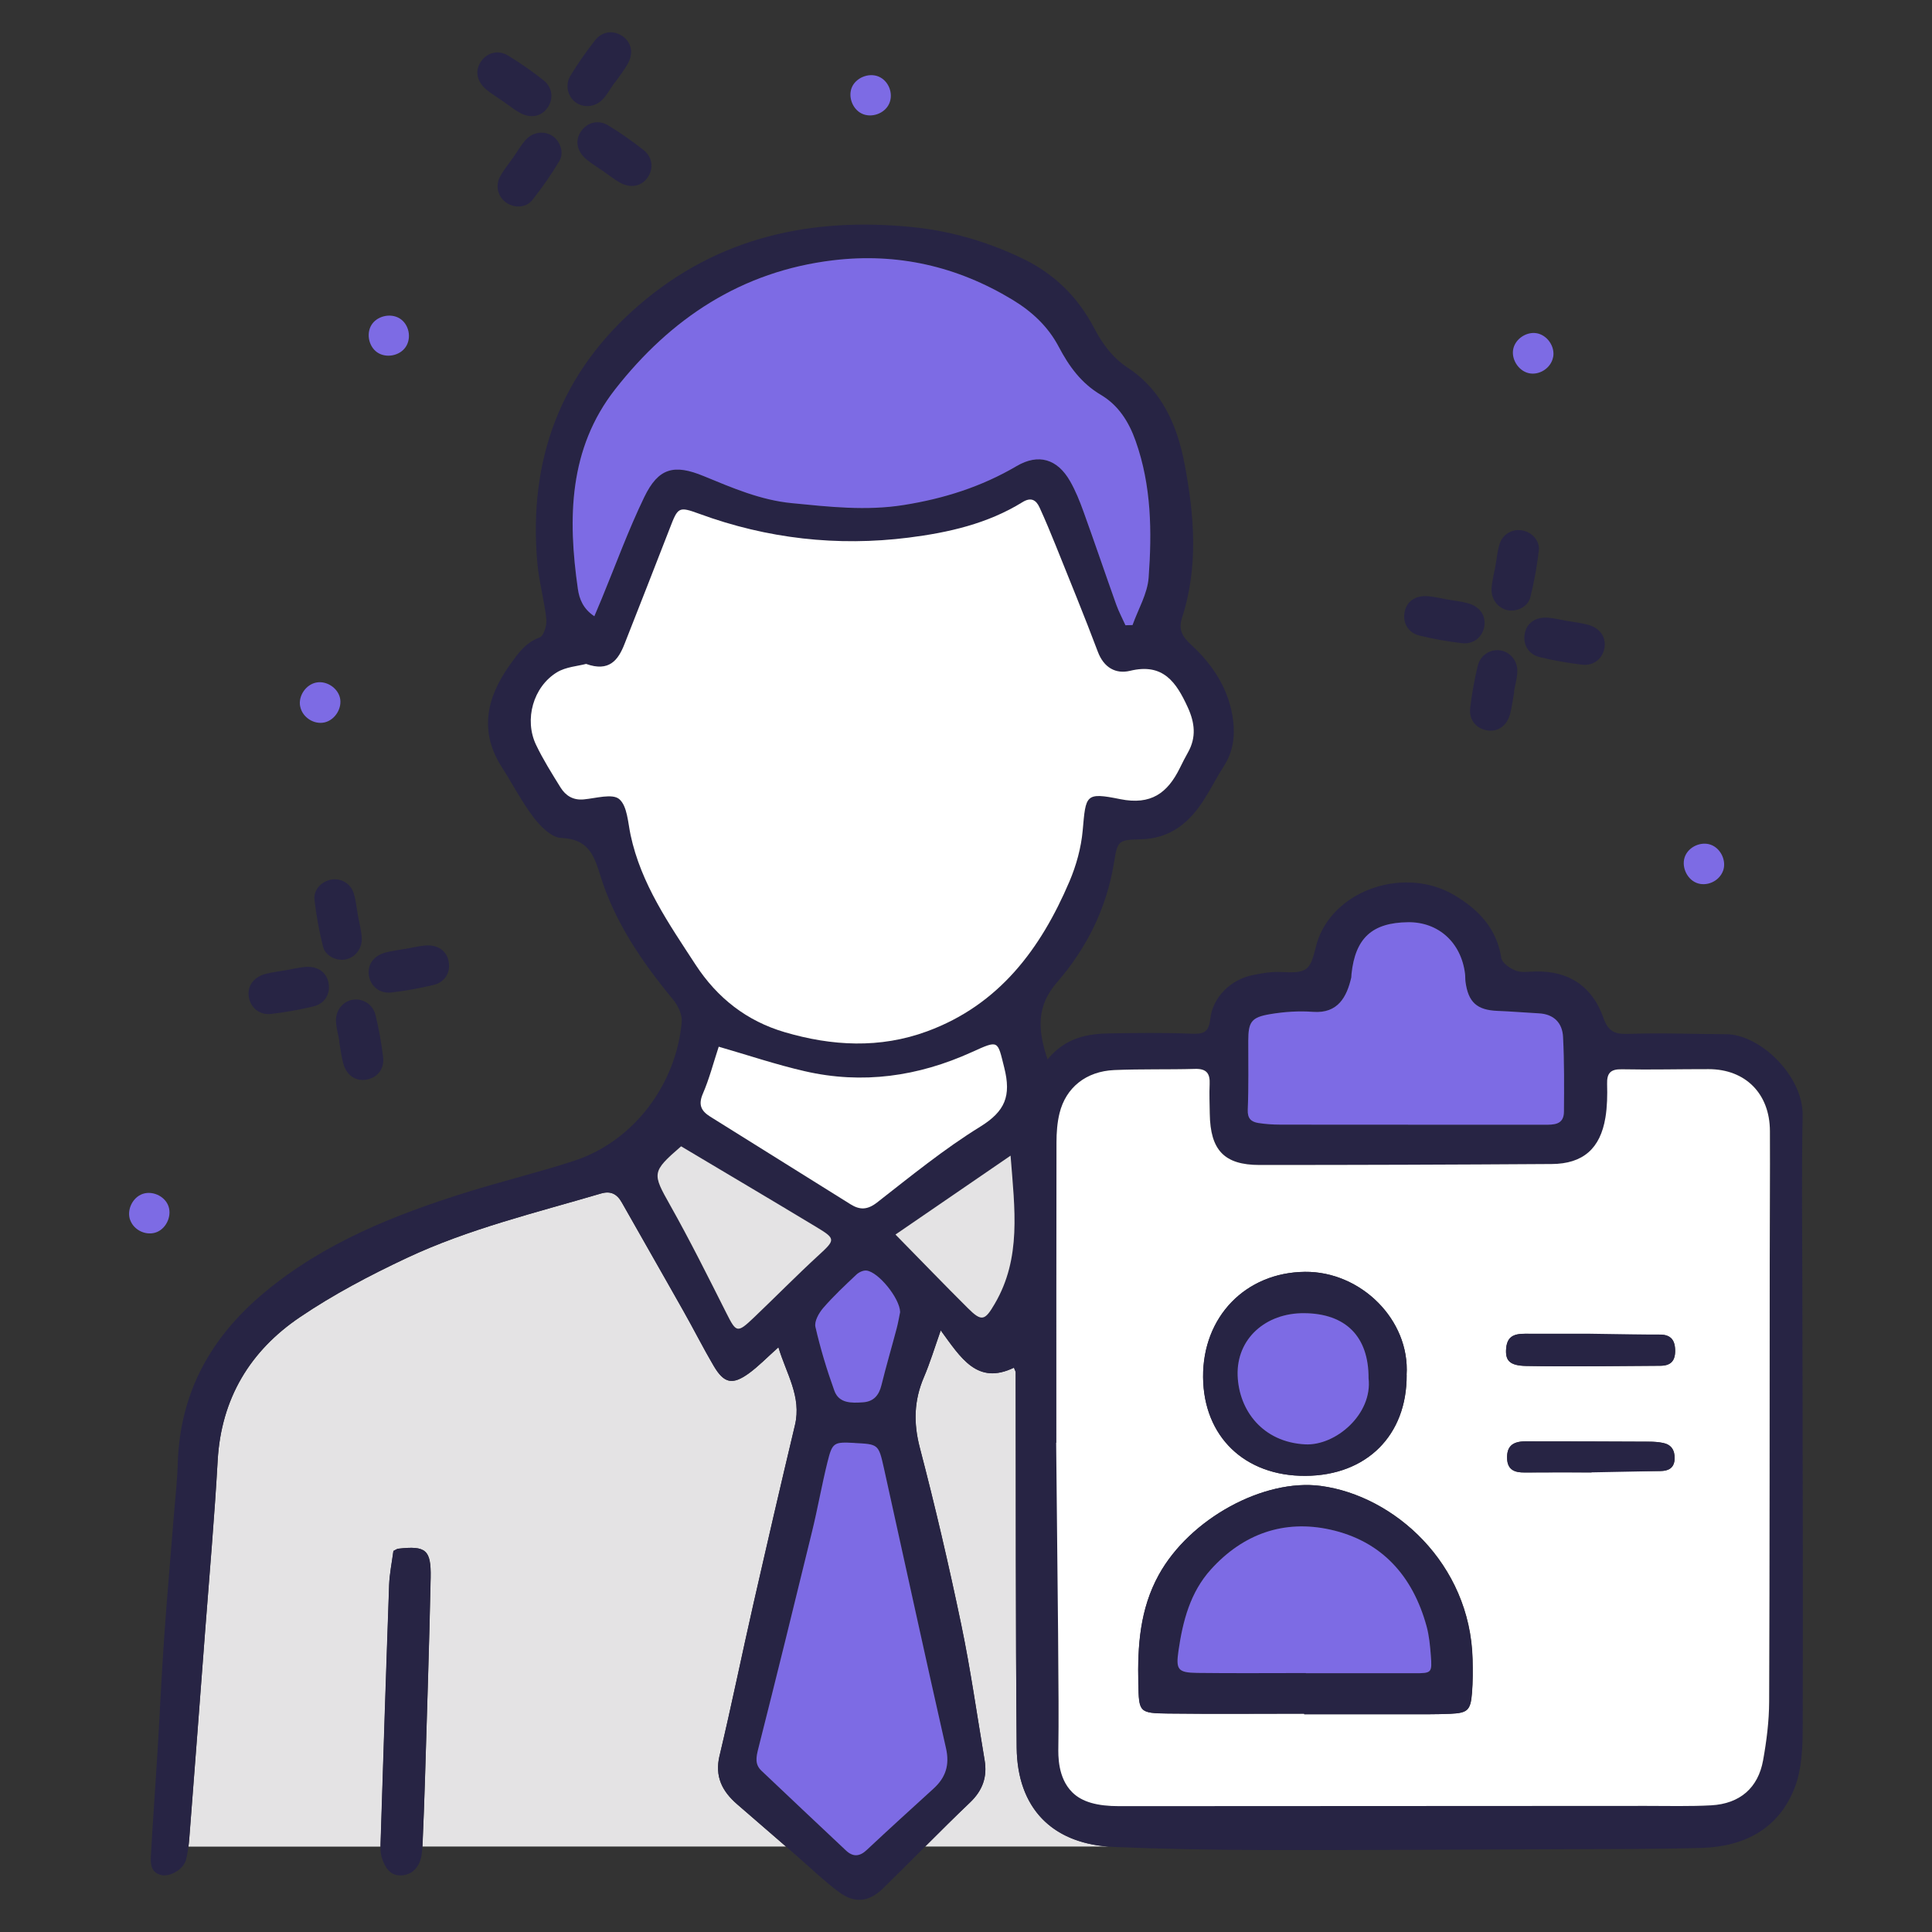 <?xml version="1.0" encoding="UTF-8"?>
<svg id="Layer_1" xmlns="http://www.w3.org/2000/svg" version="1.1" viewBox="0 0 300 300">
  <rect x="0" y="0" width="300" height="300" fill="#333333" stroke="none"/>
  <!-- Generator: Adobe Illustrator 29.1.0, SVG Export Plug-In . SVG Version: 2.1.0 Build 142)  -->
  <defs>
    <style>
      .st0 {
        fill: #fff;
      }

      .st1 {
        fill: #e4e3e4;
      }

      .st2 {
        fill: #272444;
      }

      .st3 {
        fill: #7d6be4;
      }
    </style>
  </defs>
  <g>
    <path class="st1" d="M150.6,279.9c1.99-1.89,2.72-3.99,2.29-6.59-1.2-7.04-2.18-14.11-3.64-21.09-1.91-9.2-4.05-18.34-6.42-27.42-1-3.86-.91-7.36.64-10.97.94-2.2,1.64-4.49,2.6-7.25,3.14,4.28,5.67,8.54,11.38,5.78.13.39.27.56.27.75.04,19.42-.02,38.83.15,58.25.1,9.24,5.32,14.75,14.33,15.37h-28.54c2.3-2.29,4.59-4.59,6.94-6.83Z"/>
    <path class="st1" d="M111.73,272.6c-.77,3.26.4,5.53,2.72,7.56,2.54,2.18,5.07,4.38,7.6,6.57h-56.45c.02-.27.02-.54.04-.79.13-3.16.25-6.32.35-9.49.31-10.49.67-20.98.89-31.48.08-4.34-.75-4.97-5.03-4.49-.19.02-.37.15-.75.35-.25,1.83-.6,3.55-.67,5.26-.46,13.25-.89,26.49-1.31,39.76-.02.29-.02.6-.02.89h-29.83c.06-.44.1-.87.13-1.31.83-10.78,1.66-21.57,2.47-32.37.67-8.75,1.45-17.51,1.93-26.26.54-9.62,5.03-17.04,12.78-22.27,5.21-3.53,10.85-6.5,16.56-9.18,9.62-4.53,19.99-7.02,30.15-10.01,1.52-.46,2.53.04,3.28,1.41,3.16,5.59,6.38,11.16,9.52,16.77,1.62,2.83,3.08,5.76,4.74,8.58,1.6,2.72,2.89,3.01,5.46,1.16,1.52-1.12,2.85-2.51,4.59-4.05,1.21,4.09,3.62,7.63,2.56,12.09-2.2,9.24-4.34,18.47-6.44,27.71-1.79,7.87-3.39,15.75-5.26,23.6Z"/>
    <path class="st2" d="M162.68,164.48c2.78-3.36,6.17-3.97,9.7-4.02,4.18-.06,8.38-.12,12.56.05,1.85.08,2.76-.12,2.99-2.28.37-3.41,3.21-6.13,6.55-6.81,1-.2,2.01-.39,3.02-.47,1.8-.15,4,.39,5.28-.48,1.16-.79,1.32-3.06,1.92-4.68,2.88-7.81,13.62-11.27,21.18-6.76,3.71,2.22,6.53,5.13,7.24,9.72.12.78,1.35,1.62,2.25,1.97.89.35,2.01.15,3.03.13,5.24-.12,8.87,2.34,10.57,7.19.79,2.23,1.86,2.58,4.02,2.5,4.99-.18,9.99.04,14.99.05,5.42.01,12.04,6.57,11.93,12.61-.17,9.19-.05,18.4-.04,27.59.03,22.49.11,44.98.05,67.46,0,3.11-.14,6.44-1.22,9.28-2.46,6.42-7.81,9.21-14.46,9.41-7.35.21-14.7.18-22.06.21-15.53.06-31.06.15-46.59.12-7.56-.02-15.12-.16-22.67-.48-9.44-.39-14.96-5.95-15.05-15.42-.18-19.42-.11-38.83-.16-58.25,0-.18-.13-.37-.27-.74-5.7,2.75-8.23-1.52-11.36-5.8-.98,2.76-1.67,5.06-2.61,7.26-1.55,3.61-1.65,7.11-.64,10.97,2.38,9.08,4.5,18.23,6.42,27.41,1.46,6.98,2.45,14.06,3.64,21.1.44,2.6-.3,4.71-2.28,6.59-4.58,4.36-8.99,8.92-13.52,13.34-2.18,2.12-4.42,2.35-6.87.51-2.36-1.77-4.49-3.84-6.73-5.78-3.01-2.61-6.02-5.22-9.03-7.83-2.33-2.01-3.5-4.3-2.72-7.56,1.87-7.83,3.47-15.73,5.26-23.58,2.1-9.25,4.24-18.48,6.44-27.71,1.06-4.45-1.35-8-2.57-12.1-1.72,1.54-3.05,2.93-4.59,4.04-2.55,1.85-3.86,1.57-5.46-1.15-1.66-2.82-3.13-5.74-4.73-8.58-3.16-5.6-6.37-11.17-9.52-16.77-.77-1.36-1.75-1.86-3.28-1.41-10.16,3.01-20.53,5.48-30.15,10.01-5.7,2.68-11.35,5.65-16.56,9.17-7.75,5.24-12.23,12.65-12.78,22.26-.5,8.77-1.27,17.52-1.93,26.27-.82,10.79-1.64,21.58-2.48,32.37-.09,1.12-.23,2.24-.49,3.33-.34,1.43-2.36,2.7-3.78,2.43-1.59-.31-1.76-1.62-1.7-2.84.3-5.39.7-10.78,1.03-16.16.36-5.91.62-11.83,1.03-17.73.44-6.31,1-12.61,1.5-18.92.22-2.75.54-5.5.62-8.25.33-11.04,5.14-19.68,13.56-26.66,9.25-7.67,20.1-11.97,31.35-15.49,5.53-1.73,11.18-3.08,16.69-4.89,9.2-3.03,15.8-11.84,16.66-21.54.1-1.13-.59-2.57-1.36-3.5-4.86-5.87-9.13-12.14-11.35-19.46-1.02-3.36-2.09-5.45-6.03-5.62-1.48-.06-3.18-1.78-4.24-3.15-1.85-2.42-3.25-5.18-4.91-7.76-3.63-5.62-2.41-10.89,1.18-15.93,1.22-1.71,2.42-3.48,4.65-4.29.63-.23,1.13-1.87,1.04-2.8-.31-2.93-1.14-5.82-1.4-8.75-1.43-16.03,3.6-29.62,15.9-40.16,12.21-10.47,26.63-13.58,42.32-12.01,5.95.6,11.56,2.24,16.97,4.81,5.03,2.38,8.72,6.01,11.25,10.84,1.31,2.49,2.84,4.61,5.25,6.2,5.32,3.49,7.67,8.98,8.8,14.89,1.52,7.96,2.19,16-.39,23.94-.55,1.69-.07,2.82,1.41,4.17,3.42,3.13,5.94,7,6.53,11.78.31,2.48-.02,4.87-1.43,7.06-1.05,1.63-1.93,3.37-2.96,5.01-2.33,3.74-5.31,6.29-10.09,6.37-3.46.06-3.48.33-4.03,3.69-1.15,7.04-4.24,13.22-8.84,18.52-3.14,3.62-3.06,7.23-1.48,11.92ZM164.03,224.02c.1,0,.2,0,.31,0,0,15.74-.08,31.48.04,47.22.05,6.74,2.77,9.2,9.44,9.2,27.28-.01,54.56-.02,81.84-.04,3.37,0,6.75.1,10.11-.09,4.42-.24,7.26-2.68,8.04-6.99.54-3,.93-6.07.94-9.11.09-22.69.07-45.38.09-68.07,0-6.85.06-13.7.03-20.54-.02-5.79-3.81-9.59-9.51-9.6-4.49,0-8.99.11-13.48.02-1.77-.03-2.34.6-2.29,2.3.05,1.73.02,3.49-.26,5.19-.79,4.82-3.48,7.19-8.34,7.22-15.12.1-30.24.16-45.36.15-5.51,0-7.66-2.31-7.75-7.94-.02-1.53-.09-3.07-.02-4.6.08-1.65-.46-2.43-2.26-2.38-4.19.12-8.38,0-12.56.18-4.37.19-7.52,2.71-8.5,6.71-.36,1.47-.47,3.04-.47,4.56-.03,15.53-.02,31.06-.02,46.59ZM91.03,103.1c-1.31.35-3.15.46-4.53,1.3-3.71,2.26-5.12,7.36-3.25,11.27,1.1,2.29,2.47,4.46,3.8,6.62.79,1.28,1.94,2,3.59,1.85,1.89-.17,4.45-.95,5.52-.05,1.27,1.07,1.35,3.63,1.77,5.59,1.62,7.59,5.95,13.76,10.07,20.1,3.41,5.24,8,8.78,13.84,10.5,7.33,2.16,14.79,2.58,22.14-.13,11.17-4.11,17.62-12.8,22.09-23.26,1.06-2.49,1.82-5.24,2.06-7.93.49-5.53.39-5.95,5.83-4.86,4.78.96,7.35-.95,9.25-4.82.41-.82.82-1.64,1.27-2.44,1.32-2.35,1.06-4.61-.04-7.01-1.78-3.88-3.81-6.9-8.94-5.66-2.23.54-4.09-.48-5.02-2.96-2.08-5.53-4.33-11-6.53-16.48-.8-1.98-1.62-3.96-2.51-5.9-.54-1.19-1.33-1.67-2.67-.84-5.4,3.34-11.49,4.72-17.65,5.5-11.1,1.4-21.98.17-32.53-3.7-3.23-1.18-3.31-1.03-4.59,2.29-2.31,5.99-4.68,11.96-7.02,17.94-.99,2.53-2.4,4.35-5.94,3.09ZM174.76,97.09l1.1-.03c.87-2.45,2.32-4.87,2.5-7.37.52-7.13.45-14.27-2.01-21.19-1.08-3.04-2.7-5.58-5.4-7.18-3.06-1.81-4.96-4.46-6.55-7.47-1.66-3.16-4.18-5.49-7.21-7.32-8.6-5.19-17.87-7.31-27.85-6.11-14.2,1.71-25.2,9.02-33.82,20.03-7.22,9.22-7.37,20.02-5.79,31,.22,1.54.81,3.09,2.56,4.24.46-1.08.81-1.89,1.14-2.71,2.18-5.27,4.13-10.66,6.61-15.79,2.19-4.55,4.63-5.16,9.23-3.26,4.43,1.83,8.82,3.73,13.69,4.2,5.79.56,11.53,1.22,17.37.29,6.23-.99,12.07-2.83,17.52-6.04,3.4-2,6.32-1.11,8.29,2.3.86,1.49,1.52,3.12,2.1,4.75,1.73,4.8,3.36,9.63,5.08,14.43.4,1.11.96,2.16,1.44,3.23ZM132.7,224.07c-3.24-.17-3.45-.1-4.22,3.01-.88,3.55-1.51,7.17-2.38,10.73-2.75,11.27-5.52,22.54-8.37,33.79-.33,1.29-.53,2.38.51,3.37,4.37,4.13,8.74,8.27,13.13,12.39,1.07,1,2.09.97,3.21-.08,3.42-3.21,6.9-6.36,10.36-9.52,1.9-1.73,2.54-3.68,1.95-6.3-3.29-14.5-6.42-29.03-9.65-43.54-.81-3.66-.88-3.65-4.54-3.84ZM218.65,174.64s0,0,0,.01c7.04,0,14.08,0,21.12,0,1.48,0,3.07.05,3.08-2.02.03-3.87.05-7.75-.14-11.62-.11-2.18-1.43-3.53-3.76-3.66-2.13-.11-4.26-.3-6.4-.38-3.2-.12-4.57-1.33-4.99-4.55-.05-.4-.02-.82-.07-1.22-.6-4.85-4.14-8.05-8.84-8-5.58.06-8.19,2.46-8.79,8.04-.02.2,0,.41-.05.61-.68,2.86-2,5.55-5.92,5.27-2.21-.16-4.5,0-6.69.36-2.91.49-3.36,1.21-3.37,4.12-.01,3.57.07,7.14-.08,10.71-.06,1.39.54,1.89,1.65,2.07,1.1.18,2.23.25,3.35.25,6.63.02,13.26.01,19.9.01ZM111.6,162.53c-.83,2.52-1.47,4.98-2.46,7.29-.74,1.71-.26,2.68,1.14,3.56,7.27,4.53,14.53,9.08,21.79,13.61,1.44.9,2.62.9,4.12-.28,5.23-4.08,10.4-8.3,16.02-11.77,3.88-2.39,4.83-4.78,3.73-9.16-1.07-4.25-.79-4.35-5.03-2.42-8.34,3.79-17,5.03-25.97,2.96-4.45-1.03-8.8-2.49-13.34-3.8ZM105.76,178c-4.61,4-4.5,4.19-1.7,9.17,3.09,5.49,5.9,11.14,8.74,16.77,1.51,3,1.68,3.11,4.21.7,3.39-3.24,6.68-6.58,10.13-9.75,2.53-2.33,2.64-2.52-.26-4.27-7.04-4.25-14.11-8.43-21.13-12.61ZM156.92,179.45c-6.23,4.27-11.87,8.14-17.87,12.25,3.96,4.04,7.55,7.76,11.22,11.41,2.19,2.18,2.67,1.95,4.2-.67,4.15-7.09,3.1-14.67,2.45-22.99ZM139.77,203.75c-.05-2.14-3.39-6.24-5.23-6.44-.5-.05-1.18.26-1.56.63-1.77,1.67-3.56,3.35-5.16,5.19-.67.77-1.4,2.07-1.2,2.93.77,3.35,1.77,6.67,2.94,9.91.72,1.99,2.68,1.92,4.44,1.8,1.64-.11,2.49-1.07,2.87-2.66.72-2.96,1.59-5.89,2.37-8.83.23-.88.38-1.79.53-2.51Z"/>
    <path class="st2" d="M61.08,240.83c.39-.19.56-.33.75-.35,4.29-.48,5.12.15,5.03,4.49-.21,10.5-.57,20.99-.88,31.49-.09,3.16-.22,6.32-.36,9.47-.04.91-.05,1.85-.29,2.72-.43,1.49-1.46,2.5-3.06,2.56-1.74.06-2.49-1.28-2.95-2.65-.29-.84-.25-1.81-.22-2.72.42-13.25.84-26.5,1.32-39.74.06-1.72.42-3.43.66-5.27Z"/>
    <path class="st0" d="M164.03,224.02c0-15.53-.01-31.06.02-46.59,0-1.52.11-3.09.47-4.56.98-4,4.13-6.52,8.5-6.71,4.18-.18,8.38-.06,12.56-.18,1.79-.05,2.33.73,2.25,2.38-.07,1.53,0,3.07.02,4.6.09,5.63,2.23,7.94,7.74,7.94,15.12,0,30.24-.05,45.36-.15,4.86-.03,7.55-2.4,8.34-7.22.28-1.7.31-3.46.26-5.19-.05-1.7.52-2.34,2.29-2.3,4.49.09,8.99-.03,13.48-.02,5.7,0,9.49,3.8,9.51,9.6.03,6.85-.03,13.7-.03,20.54-.02,22.69,0,45.38-.09,68.07-.01,3.04-.4,6.11-.94,9.11-.77,4.3-3.62,6.74-8.04,6.99-3.36.18-6.74.09-10.11.09-27.28.02-54.56.03-81.84.04-3.39,0-5.76-.64-7.28-2.15-2.27-2.26-2.18-5.73-2.16-7.05.13-6.96-.12-24.07-.34-47.22ZM202.53,266.1s0,.05,0,.08c5.31,0,10.62,0,15.94,0,2.25,0,4.5.03,6.74-.07,2.71-.12,3.15-.54,3.37-3.25.14-1.73.13-3.47.09-5.21-.36-14.87-12.19-25.41-23.57-26.92-8.84-1.17-20.34,5.08-25.15,13.8-2.94,5.33-3.31,11.04-3.18,16.91.1,4.41.09,4.58,4.63,4.63,7.05.09,14.1.02,21.15.02ZM218.42,213.51c.54-8.57-7.12-16.11-15.79-16.02-9.22.1-15.88,6.98-15.81,16.35.07,9.22,6.45,15.38,15.89,15.33,9.51-.05,15.77-6.3,15.72-15.66ZM246.93,207.24s0-.09,0-.13c-3.17,0-6.33.01-9.5,0-1.7,0-3.37-.06-3.55,2.29-.14,1.82.46,2.66,3.12,2.71,6.93.13,13.87,0,20.8-.03,1.64,0,2.37-.75,2.32-2.47-.05-1.71-.84-2.38-2.46-2.37-3.57.02-7.15,0-10.72,0ZM247.13,228.63c0-.07,0-.14,0-.2,3.57,0,7.13.02,10.7-.01,1.24-.01,2.18-.45,2.21-1.94.03-1.32-.52-2.17-1.82-2.42-.69-.14-1.41-.19-2.12-.19-6.42-.03-12.84-.06-19.26-.05-2.05,0-2.89.85-2.81,2.7.08,1.74,1.19,2.15,2.71,2.13,3.47-.03,6.93-.01,10.4-.01Z"/>
    <path class="st3" d="M174.76,97.09c-.48-1.08-1.05-2.13-1.44-3.23-1.71-4.8-3.35-9.64-5.08-14.43-.59-1.63-1.24-3.26-2.1-4.75-1.96-3.41-4.89-4.3-8.29-2.3-5.46,3.21-11.3,5.05-17.52,6.04-5.84.93-11.58.28-17.37-.29-4.87-.47-9.26-2.38-13.69-4.2-4.6-1.9-7.03-1.29-9.23,3.26-2.48,5.13-4.43,10.51-6.61,15.79-.34.82-.69,1.63-1.14,2.71-1.75-1.15-2.34-2.7-2.56-4.24-1.58-10.98-1.42-21.78,5.79-31,8.62-11.01,19.62-18.32,33.82-20.03,9.99-1.2,19.26.92,27.85,6.11,3.03,1.83,5.55,4.16,7.21,7.32,1.59,3.02,3.49,5.66,6.55,7.47,2.7,1.6,4.33,4.14,5.4,7.18,2.45,6.92,2.53,14.06,2.01,21.19-.18,2.5-1.63,4.92-2.5,7.37l-1.1.03Z"/>
    <path class="st3" d="M132.7,224.07c3.66.19,3.72.17,4.54,3.84,3.22,14.51,6.36,29.04,9.65,43.54.6,2.63-.05,4.58-1.95,6.3-3.47,3.16-6.94,6.31-10.36,9.52-1.12,1.05-2.14,1.08-3.21.08-4.39-4.12-8.76-8.25-13.13-12.39-1.04-.99-.83-2.07-.51-3.37,2.85-11.25,5.62-22.51,8.37-33.79.87-3.56,1.5-7.17,2.38-10.73.77-3.11.98-3.18,4.22-3.01Z"/>
    <path class="st3" d="M218.65,174.64c-6.63,0-13.26.01-19.9-.01-1.12,0-2.25-.08-3.35-.25-1.1-.18-1.71-.68-1.65-2.07.15-3.56.07-7.14.08-10.71.01-2.9.46-3.63,3.37-4.12,2.19-.37,4.48-.53,6.69-.36,3.92.29,5.24-2.4,5.92-5.27.05-.2.02-.41.05-.61.59-5.58,3.21-7.98,8.79-8.04,4.7-.05,8.24,3.15,8.84,8,.05.4.02.82.07,1.22.42,3.22,1.79,4.43,4.99,4.55,2.13.08,4.26.27,6.4.38,2.33.12,3.65,1.48,3.76,3.66.2,3.87.17,7.75.14,11.62-.02,2.07-1.61,2.02-3.08,2.02-7.04,0-14.08,0-21.12,0,0,0,0,0,0-.01Z"/>
    <g>
      <path class="st0" d="M91.03,103.1c3.54,1.26,4.95-.56,5.94-3.09,2.34-5.98,4.71-11.95,7.02-17.94,1.28-3.32,1.36-3.47,4.59-2.29,10.55,3.87,21.43,5.1,32.53,3.7,6.15-.78,12.24-2.15,17.65-5.5,1.34-.83,2.13-.35,2.67.84.89,1.94,1.71,3.92,2.51,5.9,2.2,5.48,4.45,10.95,6.53,16.48.93,2.48,2.79,3.5,5.02,2.96,5.13-1.24,7.16,1.78,8.94,5.66,1.1,2.4,1.36,4.66.04,7.01-.45.8-.87,1.62-1.27,2.44-1.91,3.87-4.47,5.78-9.25,4.82-5.44-1.1-5.34-.67-5.83,4.86-.24,2.69-1,5.44-2.06,7.93-4.46,10.46-10.92,19.15-22.09,23.26-7.35,2.71-14.81,2.29-22.14.13-5.84-1.72-10.42-5.25-13.84-10.5-4.13-6.34-8.45-12.52-10.07-20.1-.42-1.95-.51-4.52-1.77-5.59-1.07-.9-3.63-.12-5.52.05-1.64.15-2.79-.57-3.59-1.85-1.34-2.17-2.71-4.33-3.8-6.62-1.87-3.91-.46-9.01,3.25-11.27,1.38-.84,3.22-.95,4.53-1.3Z"/>
      <path class="st0" d="M111.6,162.53c4.54,1.31,8.89,2.78,13.34,3.8,8.97,2.07,17.63.83,25.97-2.96,4.24-1.92,3.96-1.83,5.03,2.42,1.1,4.38.15,6.76-3.73,9.16-5.62,3.47-10.79,7.69-16.02,11.77-1.5,1.17-2.68,1.18-4.12.28-7.26-4.54-14.52-9.08-21.79-13.61-1.41-.88-1.88-1.85-1.14-3.56,1-2.31,1.63-4.77,2.46-7.29Z"/>
    </g>
    <g>
      <path class="st1" d="M105.76,178c7.01,4.18,14.09,8.36,21.13,12.61,2.9,1.75,2.79,1.95.26,4.27-3.45,3.17-6.74,6.52-10.13,9.75-2.53,2.41-2.7,2.3-4.21-.7-2.84-5.63-5.65-11.28-8.74-16.77-2.8-4.98-2.91-5.17,1.7-9.17Z"/>
      <path class="st1" d="M156.92,179.45c.65,8.33,1.7,15.9-2.45,22.99-1.53,2.62-2.02,2.85-4.2.67-3.67-3.65-7.25-7.37-11.22-11.41,6-4.11,11.64-7.98,17.87-12.25Z"/>
    </g>
    <path class="st3" d="M139.77,203.75c-.15.73-.3,1.63-.53,2.51-.78,2.95-1.64,5.87-2.37,8.83-.39,1.59-1.23,2.55-2.87,2.66-1.77.12-3.72.19-4.44-1.8-1.17-3.24-2.17-6.55-2.94-9.91-.2-.85.53-2.15,1.2-2.93,1.59-1.84,3.38-3.51,5.16-5.19.39-.37,1.06-.68,1.56-.63,1.85.2,5.18,4.3,5.23,6.44Z"/>
    <path class="st2" d="M202.53,266.1c-7.05,0-14.1.06-21.15-.02-4.53-.05-4.53-.22-4.63-4.63-.13-5.87.24-11.58,3.18-16.91,4.81-8.73,16.32-14.98,25.15-13.8,11.38,1.51,23.2,12.05,23.57,26.92.04,1.73.05,3.48-.09,5.21-.22,2.72-.66,3.13-3.37,3.25-2.24.1-4.49.07-6.74.07-5.31,0-10.62,0-15.94,0,0-.03,0-.05,0-.08ZM202.78,259.79s0,.02,0,.03c5.62,0,11.24,0,16.86,0,2.66,0,2.75-.04,2.54-2.76-.12-1.52-.26-3.07-.66-4.53-2.14-7.81-6.94-13.23-14.94-15.01-7.22-1.6-13.55.66-18.54,6.17-3.2,3.54-4.37,7.99-5.04,12.6-.43,2.96-.13,3.45,2.92,3.48,5.62.06,11.24.02,16.86.02Z"/>
    <path class="st2" d="M218.42,213.51c.05,9.37-6.21,15.61-15.72,15.66-9.44.05-15.82-6.11-15.89-15.33-.07-9.37,6.59-16.25,15.81-16.35,8.67-.09,16.34,7.45,15.79,16.02ZM212.51,214.01c.03-6.46-3.52-10.06-9.99-10.11-5.99-.05-10.54,3.98-10.34,9.69.19,5.39,3.87,10.35,10.49,10.68,4.74.24,10.49-4.7,9.84-10.27Z"/>
    <path class="st2" d="M257.65,207.23c.36,0,1.23-.02,1.83.55.4.38.6.97.63,1.82.05,1.72-.68,2.46-2.32,2.47-6.93.03-13.87.16-20.8.03-2.66-.05-3.26-.89-3.12-2.71.19-2.35,1.85-2.3,3.55-2.29,3.17.02,6.34,0,9.5,0,5.14.07,8.97.15,10.72.12Z"/>
    <path class="st2" d="M247.13,228.63c-3.47,0-6.93-.02-10.4.01-1.52.02-2.64-.39-2.71-2.13-.08-1.84.77-2.69,2.81-2.7,6.42,0,12.84.02,19.26.05.71,0,1.43.05,2.12.19,1.29.26,1.84,1.11,1.82,2.42-.01.61-.18,1.05-.45,1.35-.53.58-1.4.59-1.75.6-1.6.02-5.48.12-10.7.21Z"/>
    <g>
      <path class="st3" d="M202.78,259.79c-5.62,0-11.24.05-16.86-.02-3.05-.04-3.35-.52-2.92-3.48.67-4.61,1.83-9.06,5.04-12.6,4.99-5.51,11.32-7.77,18.54-6.17,7.99,1.78,12.8,7.2,14.94,15.01.4,1.46.54,3.01.66,4.53.21,2.71.12,2.76-2.54,2.76-5.62,0-11.24,0-16.86,0,0-.01,0-.02,0-.03Z"/>
      <path class="st3" d="M212.51,214.01c.65,5.57-5.1,10.51-9.84,10.27-6.61-.34-10.3-5.29-10.49-10.68-.2-5.71,4.34-9.74,10.34-9.69,6.47.05,10.02,3.65,9.99,10.11Z"/>
    </g>
  </g>
  <g>
    <g>
      <path class="st2" d="M235.09,107.39c.18-1.03.48-2.05.52-3.08.06-1.71-1.14-3.11-2.66-3.32-1.53-.22-3.09.73-3.49,2.42-.52,2.15-.91,4.34-1.17,6.53-.21,1.78.86,3.1,2.46,3.44,1.73.37,3.22-.59,3.74-2.53.3-1.13.43-2.3.64-3.46,0,0-.02,0-.03,0Z"/>
      <path class="st2" d="M224.85,93.11c-1.03-.18-2.05-.44-3.08-.53-2.02-.18-3.43.86-3.69,2.61-.25,1.61.62,3.09,2.36,3.51,2.15.52,4.35.91,6.54,1.17,1.77.21,3.12-.86,3.47-2.44.37-1.73-.59-3.23-2.52-3.76-1-.27-2.05-.38-3.08-.57Z"/>
      <path class="st2" d="M243.51,96.45c-1.03-.18-2.05-.44-3.08-.53-2.02-.18-3.43.86-3.69,2.61-.25,1.61.62,3.09,2.36,3.51,2.15.52,4.35.91,6.54,1.17,1.77.21,3.12-.86,3.47-2.44.37-1.73-.59-3.23-2.52-3.76-1-.27-2.05-.38-3.08-.57Z"/>
      <path class="st2" d="M232.2,87.95c-.21,1.15-.53,2.3-.59,3.46-.09,1.71,1.08,3.11,2.61,3.36,1.37.22,3.03-.56,3.4-2,.61-2.39,1.04-4.84,1.33-7.29.17-1.49-1.02-2.77-2.43-3.09-1.57-.36-3.16.48-3.67,2.11-.35,1.11-.44,2.3-.65,3.45,0,0,0,0,0,0Z"/>
    </g>
    <path class="st3" d="M267.55,135.24c.59-1.58-.37-3.56-1.96-4.09-1.47-.49-3.27.3-3.9,1.72-.68,1.52.15,3.56,1.71,4.21,1.57.65,3.54-.22,4.14-1.83Z"/>
    <path class="st3" d="M241.17,55.47c.33-1.65-.92-3.46-2.58-3.73-1.53-.25-3.18.81-3.58,2.31-.43,1.61.71,3.5,2.35,3.89,1.66.39,3.47-.78,3.8-2.46Z"/>
  </g>
  <g>
    <g>
      <path class="st2" d="M52.69,161.63c-.18-1.03-.48-2.05-.52-3.08-.06-1.71,1.14-3.11,2.66-3.32,1.53-.22,3.09.73,3.49,2.42.52,2.15.91,4.34,1.17,6.53.21,1.78-.86,3.1-2.46,3.44-1.73.37-3.22-.59-3.74-2.53-.3-1.13-.43-2.3-.64-3.46,0,0,.02,0,.03,0Z"/>
      <path class="st2" d="M62.92,147.35c1.03-.18,2.05-.44,3.08-.53,2.02-.18,3.43.86,3.69,2.61.25,1.61-.62,3.09-2.36,3.51-2.15.52-4.35.91-6.54,1.17-1.77.21-3.12-.86-3.47-2.44-.37-1.73.59-3.23,2.52-3.76,1-.27,2.05-.38,3.08-.57Z"/>
      <path class="st2" d="M44.27,150.68c1.03-.18,2.05-.44,3.08-.53,2.02-.18,3.43.86,3.69,2.61.25,1.61-.62,3.09-2.36,3.51-2.15.52-4.35.91-6.54,1.17-1.77.21-3.12-.86-3.47-2.44-.37-1.73.59-3.23,2.52-3.76,1-.27,2.05-.38,3.08-.57Z"/>
      <path class="st2" d="M55.58,142.18c.21,1.15.53,2.3.59,3.46.09,1.71-1.08,3.11-2.61,3.36-1.37.22-3.03-.56-3.4-2-.61-2.39-1.04-4.84-1.33-7.29-.17-1.49,1.02-2.77,2.43-3.09,1.57-.36,3.16.48,3.67,2.11.35,1.11.44,2.3.65,3.45,0,0,0,0,0,0Z"/>
    </g>
    <path class="st3" d="M20.22,189.47c-.59-1.58.37-3.56,1.96-4.09,1.47-.49,3.27.3,3.9,1.72.68,1.52-.15,3.56-1.71,4.21-1.57.65-3.54-.22-4.14-1.83Z"/>
    <path class="st3" d="M46.61,109.7c-.33-1.65.92-3.46,2.58-3.73,1.53-.25,3.18.81,3.58,2.31.43,1.61-.71,3.5-2.35,3.89-1.66.39-3.47-.78-3.8-2.46Z"/>
  </g>
  <g>
    <g>
      <path class="st2" d="M95.41,12.86c-.6.85-1.1,1.79-1.81,2.55-1.16,1.25-3,1.39-4.23.47-1.24-.93-1.67-2.7-.76-4.18,1.15-1.89,2.43-3.71,3.8-5.45,1.11-1.4,2.8-1.58,4.17-.69,1.48.97,1.86,2.69.85,4.43-.58,1.01-1.32,1.93-1.99,2.89,0,0-.02-.01-.02-.02Z"/>
      <path class="st2" d="M78.08,15.71c-.86-.6-1.76-1.14-2.56-1.8-1.55-1.3-1.82-3.03-.76-4.46.97-1.31,2.62-1.74,4.15-.81,1.89,1.15,3.72,2.43,5.46,3.8,1.4,1.1,1.6,2.82.73,4.17-.96,1.49-2.7,1.86-4.44.87-.9-.51-1.72-1.18-2.58-1.78Z"/>
      <path class="st2" d="M93.62,26.55c-.86-.6-1.76-1.14-2.56-1.8-1.55-1.3-1.82-3.03-.76-4.46.97-1.31,2.62-1.74,4.15-.81,1.89,1.15,3.72,2.43,5.46,3.8,1.4,1.1,1.6,2.82.73,4.17-.96,1.49-2.7,1.86-4.44.87-.9-.51-1.72-1.18-2.58-1.78Z"/>
      <path class="st2" d="M79.62,24.56c.67-.96,1.25-2,2.03-2.86,1.14-1.27,2.96-1.43,4.22-.53,1.13.81,1.75,2.54.99,3.82-1.26,2.12-2.68,4.16-4.22,6.09-.93,1.18-2.68,1.24-3.9.47-1.36-.86-1.9-2.57-1.11-4.09.54-1.03,1.31-1.94,1.98-2.9,0,0,0,0,0,0Z"/>
    </g>
    <path class="st3" d="M138.06,16.12c-.7,1.53-2.77,2.26-4.28,1.5-1.38-.69-2.09-2.52-1.54-3.97.6-1.56,2.63-2.41,4.19-1.76,1.57.66,2.35,2.66,1.63,4.23Z"/>
    <path class="st3" d="M63,53.87c-.93,1.4-3.09,1.8-4.46.82-1.26-.9-1.67-2.82-.9-4.16.83-1.45,2.97-1.97,4.41-1.09,1.45.89,1.9,3,.95,4.43Z"/>
  </g>
</svg>